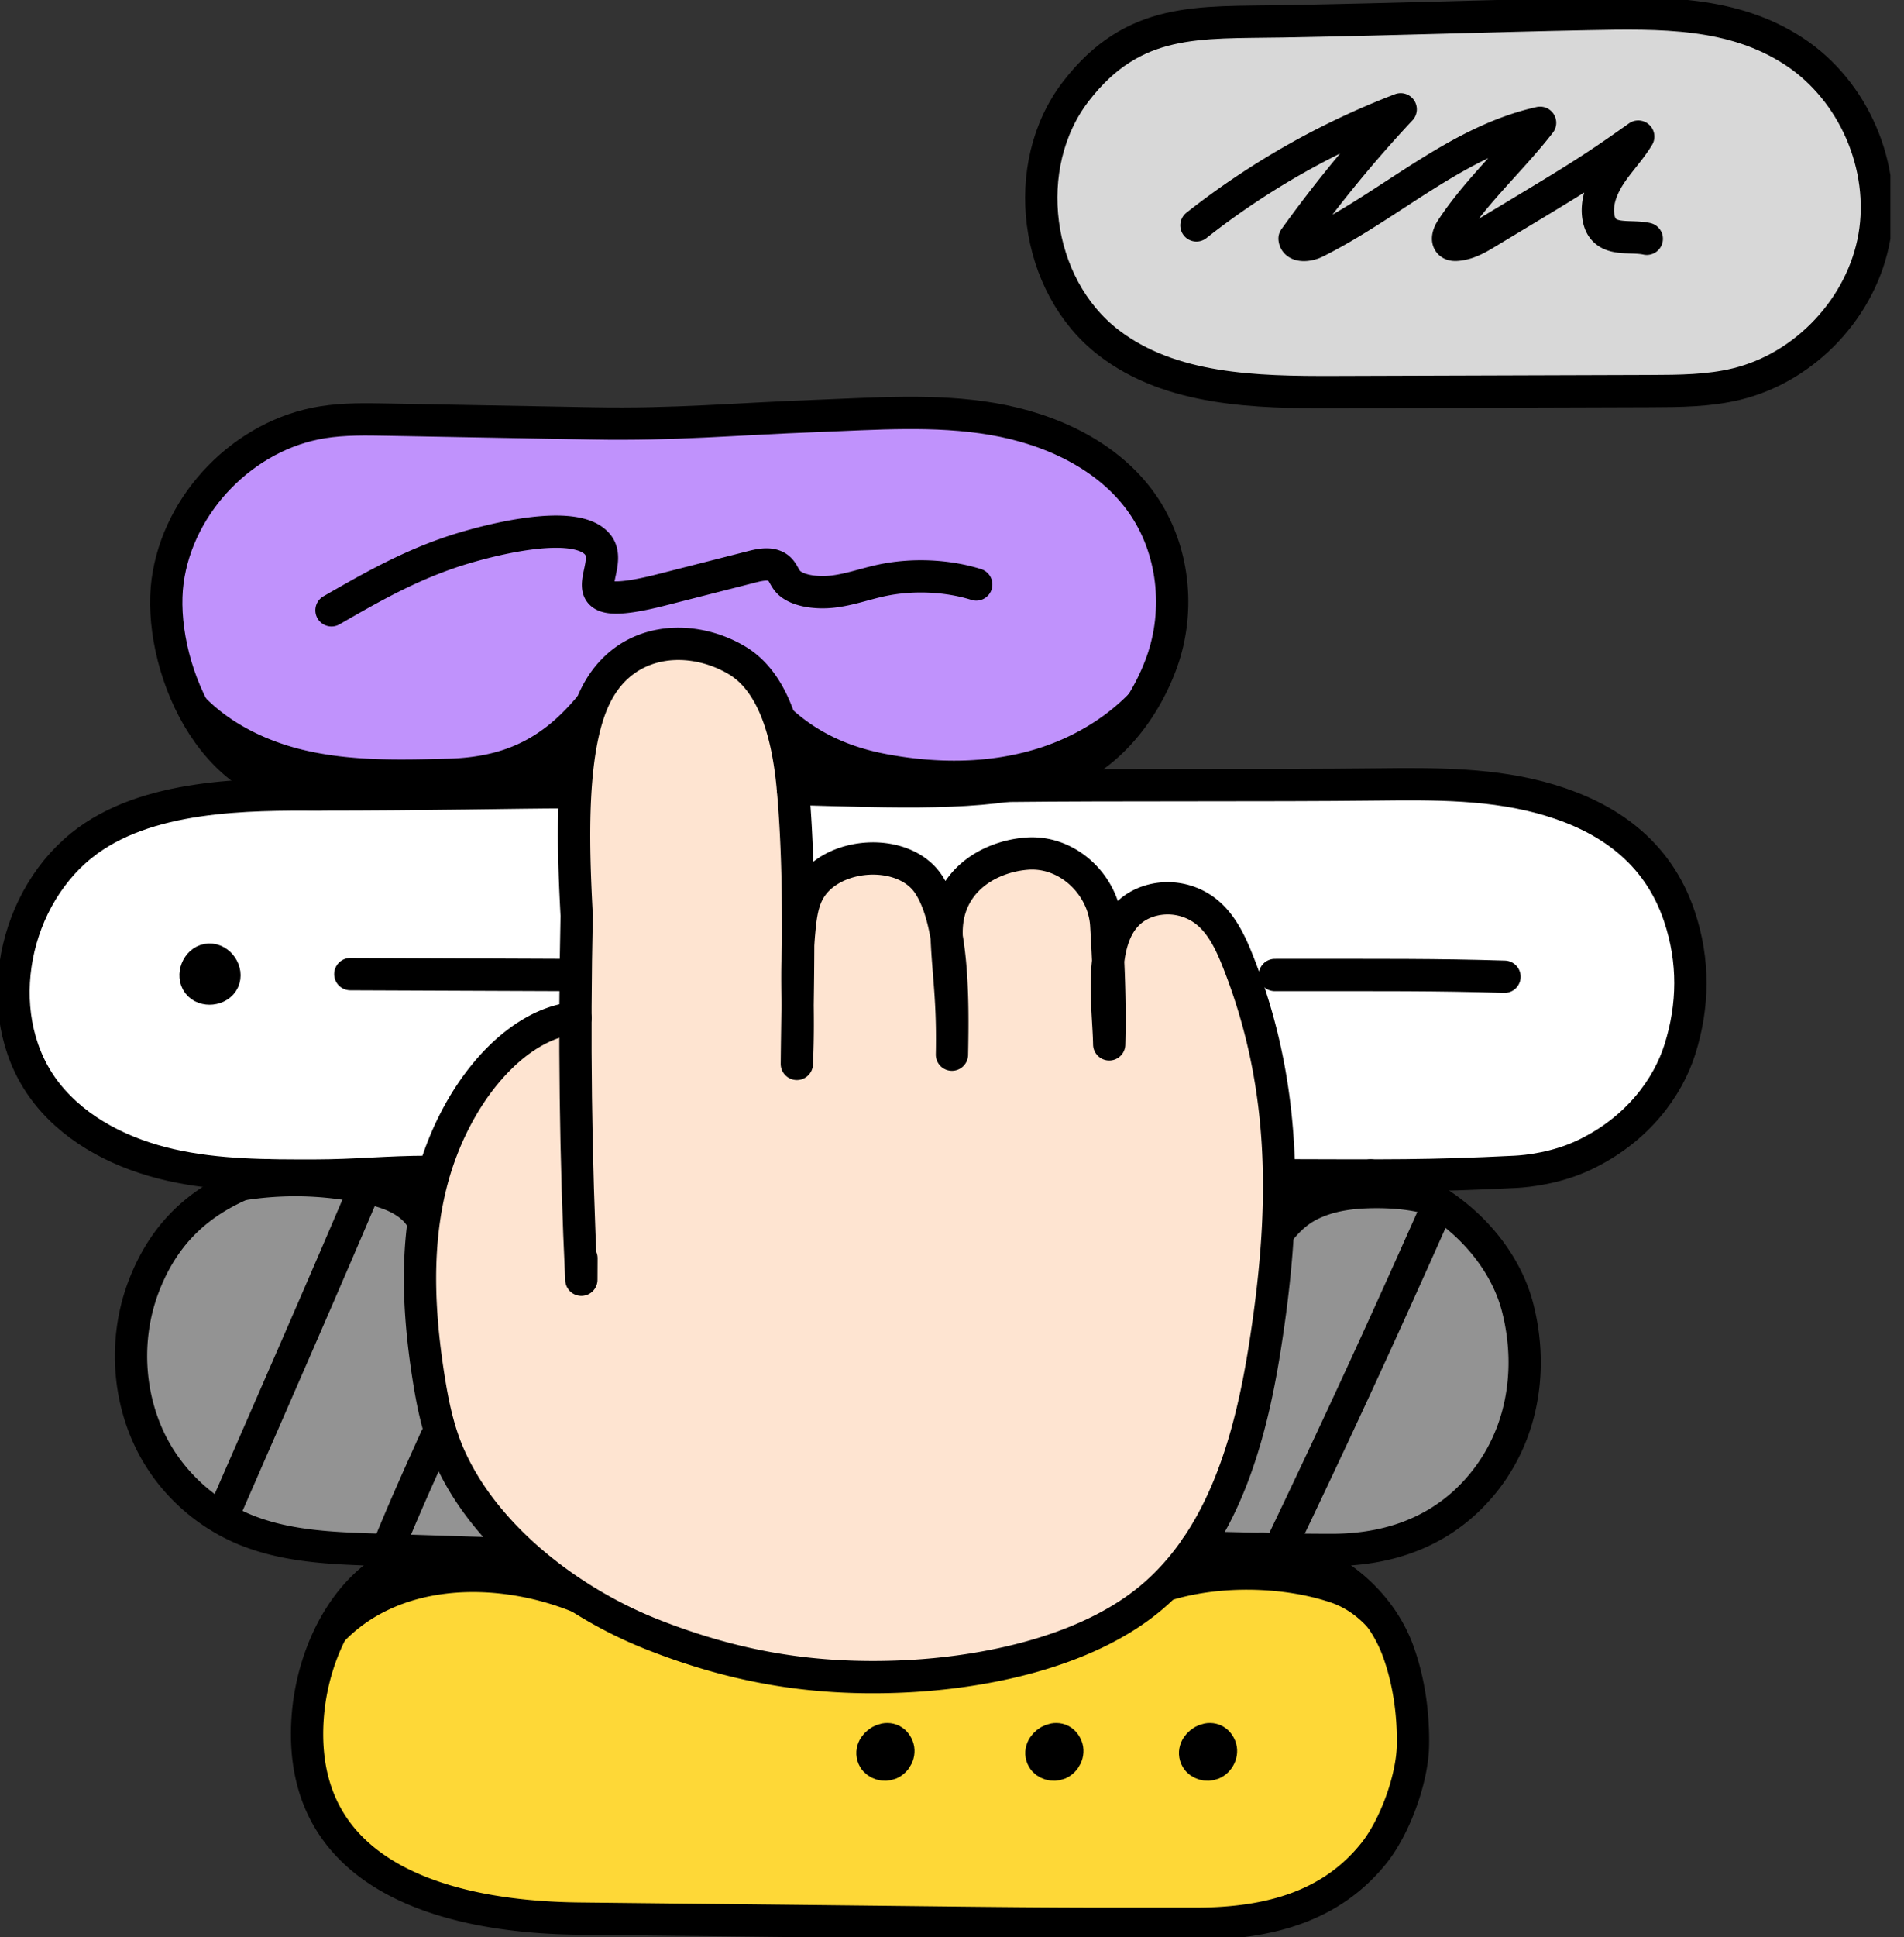 <svg xmlns:xlink="http://www.w3.org/1999/xlink" xmlns="http://www.w3.org/2000/svg" width="118" height="120" fill="none" viewBox="0 0 118 120"><rect x="0" y="0" width="118" height="120" fill="#333333" stroke="none"/><g clip-path="url(#clip0_1127_6959)" fill="none"><path fill="#939393" d="M15.469 72.894c-5.853 1.464-7.604 7.012-7.326 12.504.132 2.632 1.072 5.313 3.02 7.088 1.766 1.608 4.158 2.321 6.497 2.807a46.9 46.9 0 0 0 15.015.645c-1.96-.478-3.166-2.415-4.017-4.243-2.187-4.697-5-14.446-1.93-19.275-3.73.669-7.572-.448-11.259.474M74.371 95.546c4.967.637 10.375 1.073 14.638-1.557 3.565-2.2 5.73-6.483 5.388-10.657-.138-1.683-.646-3.314-1.236-4.895-.246-.66-.512-1.324-.933-1.89-.466-.626-1.102-1.105-1.759-1.525-2.858-1.83-8.47-3.774-11.633-1.962 1.858 6.908-1.337 16.377-4.465 22.486"></path><path fill="#FFFFFF" d="M21.443 48.995c-3.473-.004-6.99-.003-10.358.845-3.37.847-6.63 2.644-8.539 5.546-2.433 3.699-2.175 8.96.609 12.403 1.997 2.47 5.036 3.922 8.142 4.59s6.315.625 9.491.578l5.872-.084c1.194-4.677 4.649-8.72 9.08-10.63-.034-4.114.86-9.716-.309-13.574-4.13 1.268-9.672.33-13.989.326zM57.282 54.57a5.42 5.42 0 0 0-4.413-1.333 5.42 5.42 0 0 0-3.803 2.605c.72-1.25-.01-5.347-.1-6.804a162 162 0 0 1 22.23-.13c5.086.32 9.798-.341 14.893-.283 5.283.062 11.05.398 14.987 3.922 2.59 2.319 4.011 5.884 3.725 9.35-.286 3.464-2.271 6.748-5.205 8.612-3.919 2.49-8.894 2.34-13.53 2.107l-6.882-.346c1.106.056-2.679-12.671-3.322-13.73-.47-.775-1.028-1.529-1.804-1.999a3.51 3.51 0 0 0-3.045-.265c-2.523.98-1.645 1.312-3.268-1.064-.895-1.312-2.283-2.304-3.893-2.46-2.613-.255-5.279 1.984-5.242 4.61-.28-1.1-.489-2.027-1.327-2.792"></path><path fill="#C092FC" d="M19.854 26.327c-1.262.133-2.546.294-3.706.81-1.285.572-2.354 1.554-3.216 2.665a12.88 12.88 0 0 0-2.606 9.076 12.88 12.88 0 0 0 4.359 8.376c.887.764 1.967 1.431 3.138 1.383 6.143-.257 11.553.675 17.7.59.16-1.86.325-3.753 1.018-5.486.692-1.735 2.002-3.318 3.783-3.88 2.327-.734 4.94.482 6.446 2.4 1.507 1.92 2.1 4.398 2.388 6.821 7.562-1.046 16.552 2.197 21.466-5.568 2.28-3.602 2.89-8.44.332-12.02-3.593-5.023-10.86-6.555-16.582-6.424-5.715.13-11.38 1.17-17.103 1.096-5.871-.076-11.529-.453-17.418.162z"></path><path fill="#D8D8D8" d="M98.343.871c-6.112.117-11.044.306-18.833.45-5.215.098-9.252-.31-12.831 4.334-3.55 4.606-2.583 12.03 2.029 15.572 3.86 2.966 9.127 3.077 13.996 3.061q9.796-.032 19.592-.063c1.789-.006 3.597-.014 5.334-.437 4.282-1.042 7.78-4.781 8.534-9.124.753-4.342-1.28-9.042-4.96-11.465C107.388.686 102.912.784 98.345.87z"></path><path fill="#FED837" d="M32.102 96.193c-2.59-.342-5.354-.659-7.705.483-1.744.848-3.055 2.432-3.866 4.195-.81 1.762-1.162 3.7-1.364 5.629-.175 1.675-.214 3.476.661 4.915 1.873 3.078 3.27 4.43 6.588 5.831 3.099 1.309 6.544 1.461 9.906 1.595l4.992.198c11.591.463 21.716-.068 33.317-.074 1.425 0 2.863-.003 4.254-.312 3.332-.74 6.141-3.277 7.498-6.408s1.325-6.778.208-10.003c-.515-1.485-1.276-2.927-2.459-3.964-2.218-1.946-5.43-2.123-8.38-2.202-.61-.017-1.233-.03-1.813.157-1.3.422-2.057 1.722-2.962 2.746-1.803 2.041-4.44 3.139-7.063 3.871-10.766 3.001-22.9.584-31.696-6.313.254.206-.368-.55-.114-.344z"></path><path fill="#FEE4D1" d="M34.548 62.976c-7.135 3.409-8.604 11.554-8.272 18.777.212 4.635 1.655 9.305 4.625 12.87.686.823.058.334.884 1.017l1.567 1.296c.937.775 1.89 1.56 3.005 2.05.66.29 1.364.47 2.016.775 10.032 4.686 25.276 6.659 33.872-2.04 4.148-4.197 5.401-10.396 6.17-16.248.934-7.11 1.253-13.58-1.364-20.417-.64-1.67-1.478-3.371-2.959-4.373-3.608-2.439-5.835 1.129-5.811 4.413.17-1.851 0-3.733-.505-5.524-.504-1.792-.8-1.856-2.56-2.462s-3.827-.033-5.133 1.294c-1.304 1.328-1.848 3.316-1.549 5.154-.067-1.251-.14-2.527-.599-3.693-.46-1.166-1.383-2.222-2.604-2.505-.639-.148-1.314-.077-1.944.106-2.563.744-4.38 3.488-4.066 6.138.07.584-.154.253-.15.842l-.044-8.076c-.015-2.996-.061-6.119-1.424-8.787-1.364-2.668-4.48-4.699-7.34-3.806-1.807.565-3.143 2.171-3.83 3.936s-.817 3.692-.897 5.584c-.196 4.625-.137 9.26.176 13.877-.415-.076-.848-.121-1.264-.198"></path><path fill="#000" d="m24.566 73.024-7.926.147c-1.145.021-2.35.057-3.335.64-.568.336.192.352-.092.947a20.04 20.04 0 0 1 9.86-.08c1.078.265 2.334.865 2.388 1.974a7.74 7.74 0 0 1 .688-3.887M81.488 75.604c1.138-.622 2.476-.762 3.774-.766 1.988-.008 4.11.331 5.582 1.67a8.06 8.06 0 0 0-4.625-3.285c-1.133-.295-2.314-.336-3.485-.375q-1.753-.06-3.507-.118c-.003 1.269-.501 3.877.407 4.735.501-.714 1.066-1.422 1.855-1.861M24.347 99.589c3.358-1.47 7.563-1.17 11.026.208 1.05.419 2.108.958 3.237.914-2.343-1.848-4.862-3.6-7.753-4.34s-6.243-.294-8.369 1.8c-1.719 1.694-1.387 3.382-2.482 5.258 1.067-1.827 2.589-3.073 4.342-3.84zM79.345 98.587c1.125.127 2.195.359 3.141.68 2.16.736 3.539 2.897 4.18 5.087.402-1.767-.695-3.491-1.739-4.972-.382-.543-.772-1.092-1.289-1.508-.514-.413-1.131-.674-1.75-.905-1.883-.705-3.872-1.182-5.884-1.187-.447-.001-.904.023-1.313.201-1.808.785-3.106 2.764-4.399 4.144 2.402-1.459 5.932-1.894 9.053-1.54M27.796 46.993c-3.031.083-6.105.162-9.052-.553s-5.803-2.333-7.352-4.94c-.143 2.818 2.071 5.325 4.665 6.435s5.506 1.122 8.327 1.119l11.46-.017c-1.01.002 1.352-6.816 1.046-7.353-2.414 3.425-4.767 5.19-9.093 5.31M54.944 46.713c3.128.587 6.41.593 9.443-.37 3.034-.963 5.8-2.952 7.358-5.727-1.76 3.213-3.833 6.694-7.318 7.82-1.015.326-2.089.426-3.153.503a85 85 0 0 1-12.132.013c-.272-.02-.803-5.172-.703-5.656 1.786 1.892 3.935 2.935 6.504 3.417z"></path><path stroke="#000000" stroke-linecap="round" stroke-linejoin="round" stroke-width="2px" d="M35.738 56.686c-.243-4.564-.426-10.485 1.215-13.673 1.87-3.638 5.96-3.773 8.744-2.095 2.45 1.477 3.185 5.098 3.443 7.948.513 5.661.282 12.455.244 17.035.16-3.491-.11-5.571.16-8.342.082-.834.192-1.694.614-2.418 1.399-2.4 5.837-2.687 7.38-.378 1.545 2.31 1.528 7.11 1.459 10.566.07-3.454-.235-4.93-.329-7.35-.126-3.306 2.536-4.905 4.949-5.101 2.576-.21 4.798 1.97 4.944 4.436.178 3.005.244 5.27.182 7.377-.05-2.863-1.006-7.962 2.669-8.928a3.87 3.87 0 0 1 3.234.622c1.048.774 1.624 2.02 2.1 3.232 3.121 7.933 2.947 15.628 1.628 23.933-.91 5.733-2.629 11.773-7.1 15.474-4.046 3.35-10.398 4.643-15.647 4.834-5.434.198-10.194-.633-15.249-2.635-5.038-1.997-10.353-6.028-12.564-11.106-.676-1.552-1.012-3.228-1.272-4.9-.62-3.996-.816-8.134.21-12.046 1.405-5.359 5.101-9.754 8.912-10.118" fill="none"></path><path stroke="#000000" stroke-linecap="round" stroke-linejoin="round" stroke-width="2px" d="M35.74 56.686c-.166 7.529-.069 15.063.289 22.586l.006-1.336M98.344.871c-6.112.117-11.044.306-18.833.45-5.215.098-9.251-.31-12.831 4.334-3.55 4.606-2.583 12.03 2.029 15.572 3.86 2.966 9.127 3.077 13.996 3.061q9.796-.032 19.592-.063c1.789-.006 3.597-.014 5.334-.437 4.282-1.042 7.78-4.781 8.533-9.124.754-4.342-1.279-9.042-4.959-11.465C107.389.686 102.913.784 98.346.87zM35.043 49.076c-2.887 0-8.472.135-15.291.135s-10.018-8.332-9.366-13.207c.651-4.876 4.76-9.083 9.619-9.85 1.326-.21 2.677-.186 4.02-.16l12.714.233c5.086.094 8.8-.273 13.885-.462 3.637-.135 7.308-.424 10.897.188 3.588.613 7.166 2.256 9.26 5.234 1.974 2.808 2.381 6.602 1.22 9.83-1.162 3.23-3.663 6.299-6.988 7.152-4.31 1.106-9.284.88-15.872.697" fill="none"></path><path stroke="#000000" stroke-linecap="round" stroke-linejoin="round" stroke-width="2px" d="M19.75 49.212c-4.294 0-10.721-.067-14.723 3.178-4.46 3.616-5.677 10.895-2.09 15.38 1.868 2.336 4.715 3.729 7.633 4.39 2.918.662 5.94.66 8.932.656 2.627-.004 4.44-.226 7.066-.23M62.38 48.678c6.716-.077 16.187-.01 22.904-.086 3.62-.041 7.307-.074 10.773.974 3.466 1.046 6.659 3.103 8.028 7.21.919 2.755.879 5.51.027 8.22-.735 2.336-2.612 4.979-5.952 6.558-1.695.801-3.489.994-4.25 1.032-5.376.269-7.946.231-14.501.213" fill="none"></path><path stroke="#000000" stroke-linecap="round" stroke-linejoin="round" stroke-width="2px" d="M16.487 72.793c-3.688 1.197-6.195 3.264-7.58 6.886-1.386 3.621-.933 7.926 1.299 11.096a11.44 11.44 0 0 0 4.824 3.91c2.599 1.112 5.499 1.218 8.323 1.308l9.026.288M84.943 72.811c4.122.73 8.06 4.121 9.11 8.175 1.047 4.054.282 8.663-3.077 11.902-2.08 2.003-4.898 3.117-8.42 3.117-2.887 0-4.348-.07-8.42-.15" fill="none"></path><path stroke="#000000" stroke-linecap="round" stroke-linejoin="round" stroke-width="2px" d="M26.095 96.277c-4.303 1.064-6.758 5.81-7.036 10.234-.617 9.85 8.807 12.244 16.812 12.332l23.639.259c7.002.076 8.766.058 14.605.059 4.737.001 8.481-1.185 11.032-4.372 1.306-1.633 2.39-4.611 2.421-6.703.028-1.95-.248-3.939-.908-5.776-1.252-3.486-4.758-6.089-8.451-6.376M20.544 37.804c2.327-1.339 4.687-2.692 7.473-3.625 1.922-.643 7.67-2.2 9.046-.42 1.14 1.473-2.453 4.405 3.956 2.772l5.57-1.42c.432-.11.933-.219 1.347-.085.544.175.596.639.883.976.502.59 1.757.767 2.806.642 1.047-.124 1.989-.474 2.998-.69 1.908-.41 4.077-.316 5.88.251M74.148 13.961A48.6 48.6 0 0 1 86.807 6.77a80 80 0 0 0-6.578 8.011c.056.517.833.452 1.299.22 4.72-2.36 8.766-6.246 13.919-7.394-1.762 2.273-3.9 4.162-5.488 6.586-.181.276-.337.69-.076.89.111.085.263.093.403.082.607-.044 1.172-.33 1.694-.645 5.455-3.285 6.477-3.872 9.55-6.059-.498.824-1.178 1.524-1.712 2.325s-.927 1.77-.746 2.716c.045.233.126.463.272.65.59.755 1.778.435 2.714.64M22.992 72.703c-3.021 7.119-5.957 13.789-9.054 20.893M27.027 89.054c-1.884 4.162-2.354 5.316-2.996 6.882M89.137 74.613c-3.123 7.024-5.708 12.696-9.496 20.622" fill="none"></path><path stroke="#000000" stroke-linecap="round" stroke-linejoin="round" stroke-width="2px" d="M74.545 107.851c.373-.213.864-.185 1.078.351.157.395-.084.886-.479 1.045-.346.14-.793.021-.98-.301-.25-.428.007-.881.38-1.095M65.02 107.851c.374-.213.864-.185 1.079.351.157.395-.084.886-.48 1.045-.345.14-.793.021-.98-.301-.25-.428.008-.881.381-1.095M54.55 107.851c.374-.213.864-.185 1.079.351.157.395-.084.886-.48 1.045-.345.14-.792.021-.98-.301-.25-.428.008-.881.382-1.095M12.964 59.443c.627-.03 1.14.734.875 1.302-.265.57-1.18.668-1.56.169-.38-.5-.043-1.354.575-1.46M21.71 60.34l13.481.055M79.007 60.395c6.922 0 10.007-.022 14.235.107" fill="none"></path></g><defs><clipPath id="clip0_1127_6959"><path fill="#fff" d="M0 0h117.158v120H0z"></path></clipPath></defs></svg>